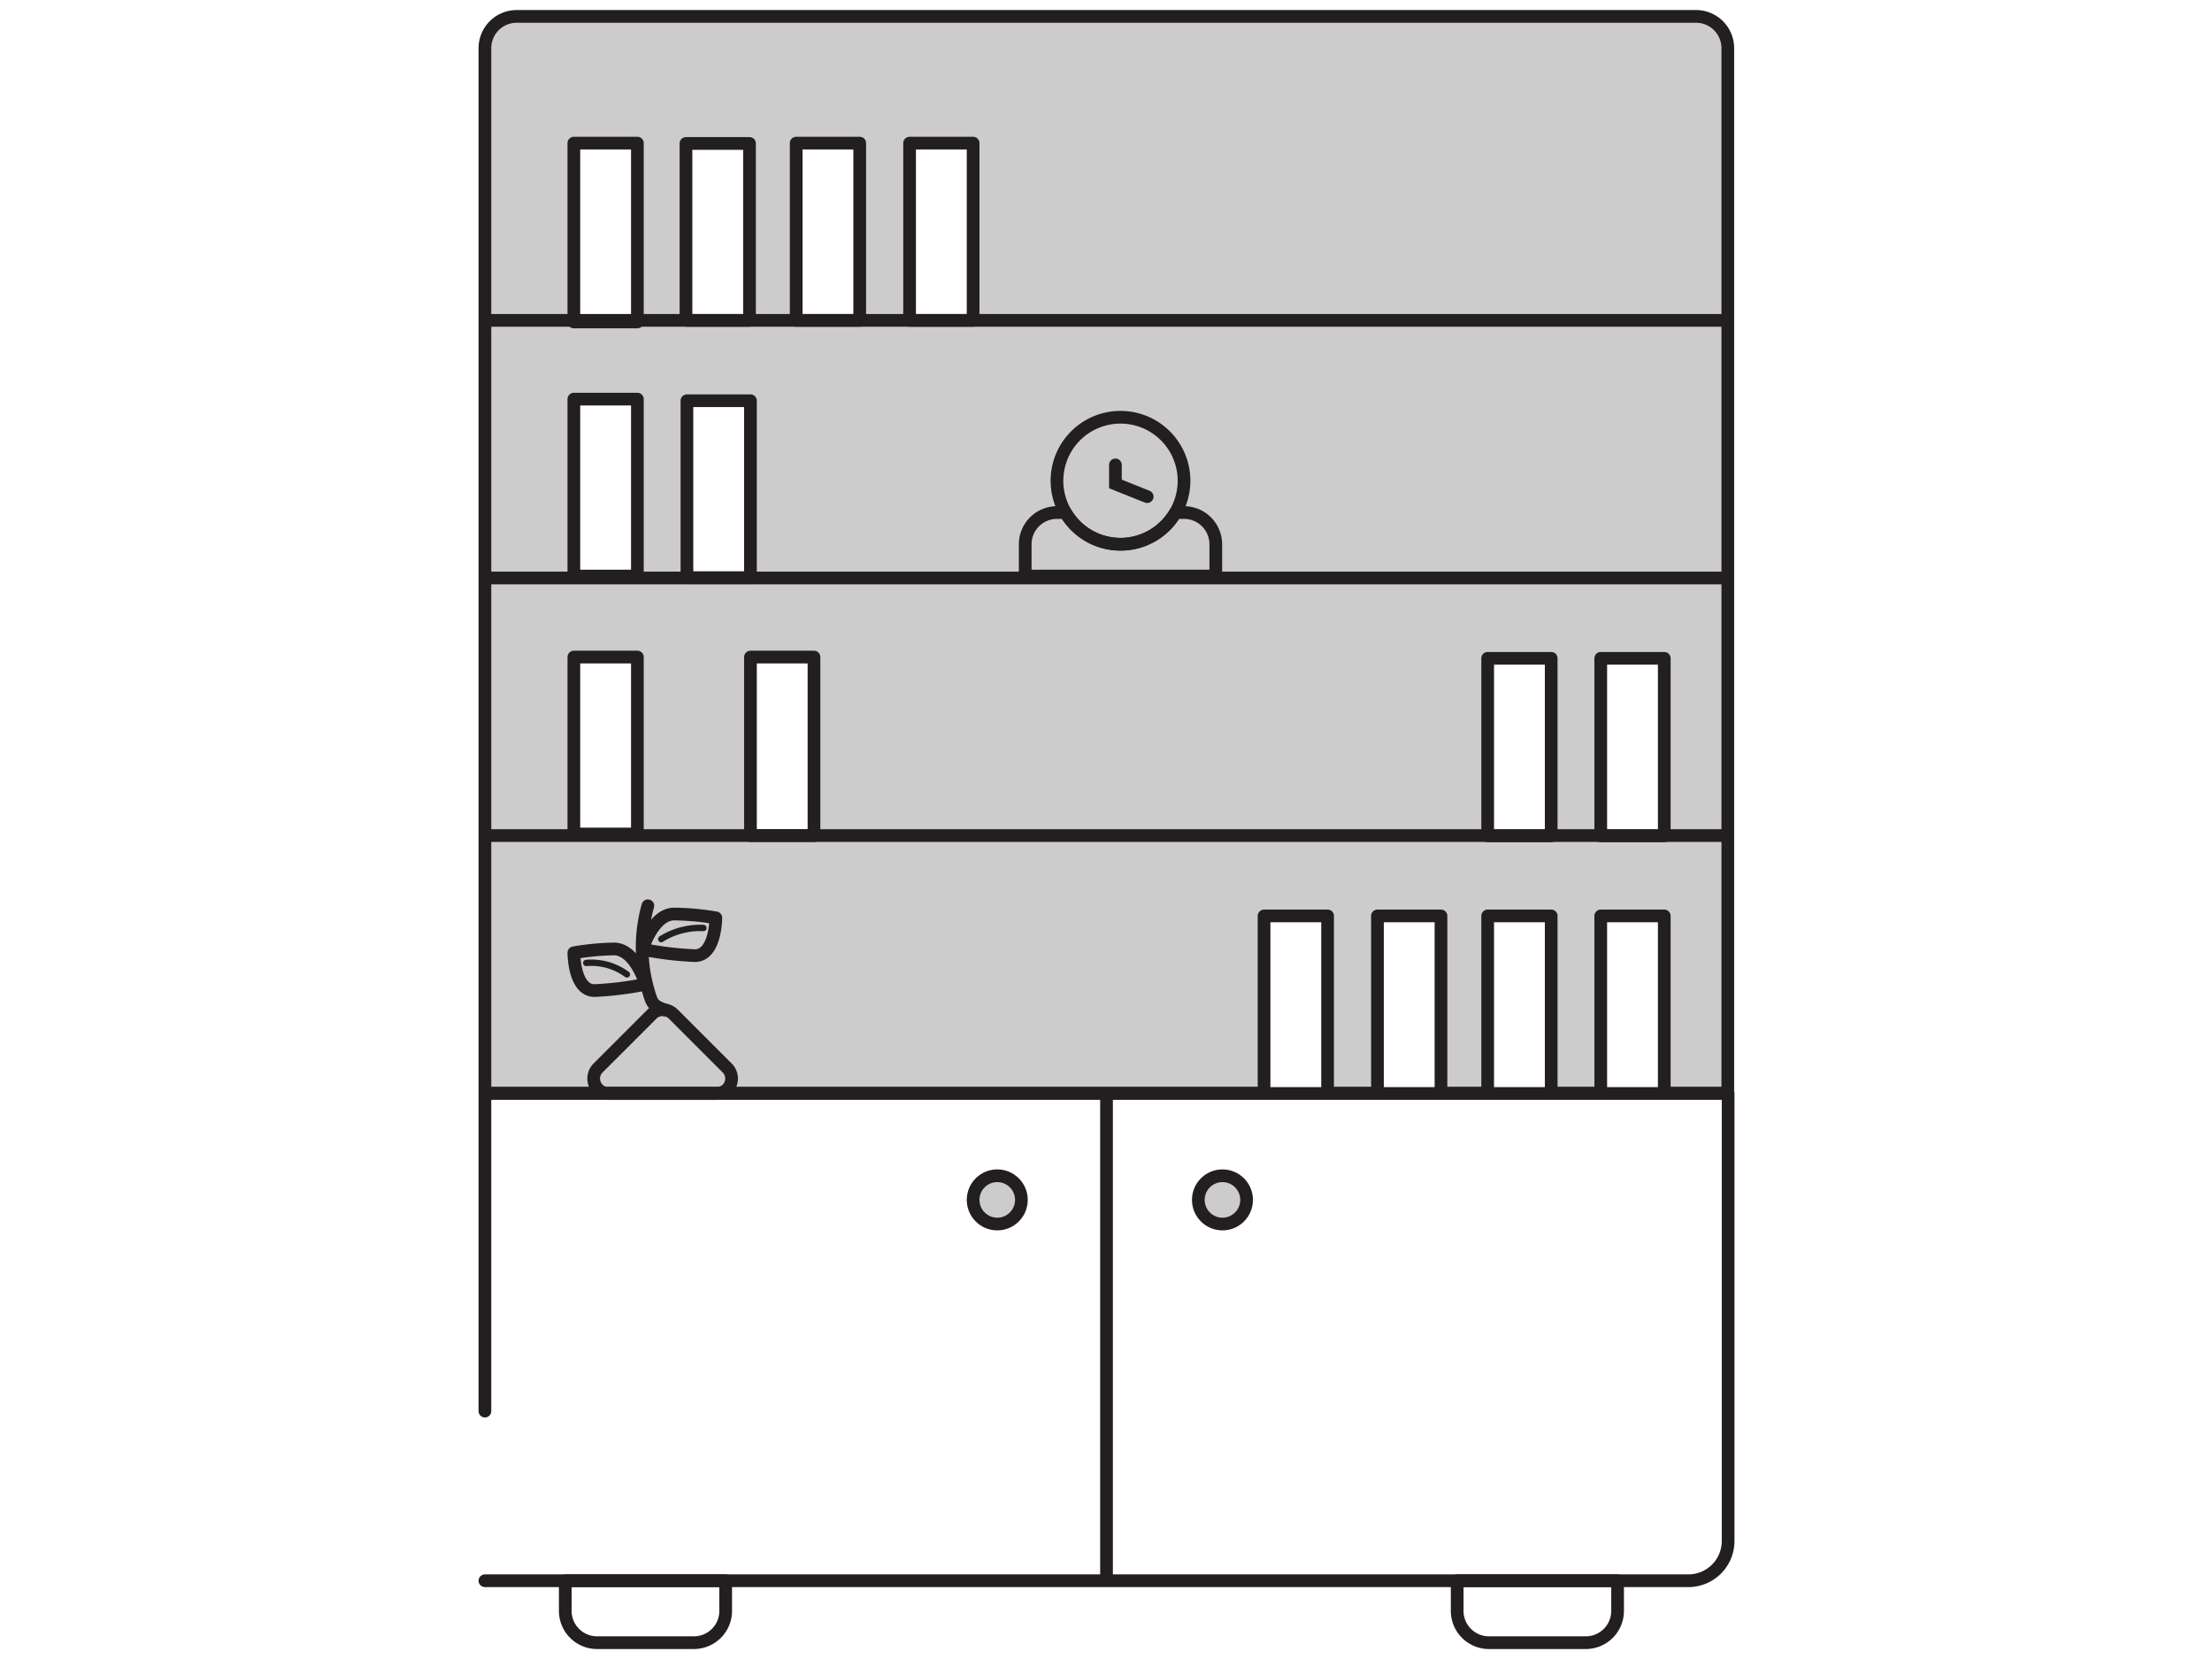 <svg xmlns="http://www.w3.org/2000/svg" xmlns:xlink="http://www.w3.org/1999/xlink" width="640" height="480" viewBox="0 0 640 480" xml:space="preserve"><desc>Created with Fabric.js 3.6.6</desc><defs></defs><g transform="matrix(9.19 0 0 9.19 320.15 240.01)"><g style="">		<g transform="matrix(1 0 0 1 0 -8.65)" id="Layer_1-2"><path style="stroke: rgb(35,31,32); stroke-width: 0.4; stroke-dasharray: none; stroke-linecap: round; stroke-dashoffset: 0; stroke-linejoin: round; stroke-miterlimit: 4; fill: rgb(204,204,204); fill-rule: nonzero; opacity: 1;" transform=" translate(-19.77, -17.15)" d="M 38.34 0.2 H 1.2 a 1 1 0 0 0 -1 1 V 34.1 H 24.73 V 28.52 h 2 V 34.1 H 28.3 V 28.52 h 2 V 34.1 h 1.47 V 28.52 h 2 V 34.1 h 1.56 V 28.52 h 2 V 34.1 h 2 V 1.2 A 1 1 0 0 0 38.34 0.2 Z m -31.81 4 h 2 V 9.77 h -2 Z M 5 25.94 H 3 V 20.37 H 5 Z m 0 -8.12 H 3 V 12.25 H 5 Z m 0 -8 H 3 V 4.19 H 5 Z m 1.56 2.48 h 2 v 5.57 h -2 Z m 4 13.69 h -2 V 20.37 h 2 Z M 12 9.77 H 10 V 4.19 h 2 Z m 3.57 0 h -2 V 4.19 h 2 Z M 33.77 26 h -2 V 20.41 h 2 Z m 3.56 0 h -2 V 20.41 h 2 Z" stroke-linecap="round"></path></g>		<g transform="matrix(1 0 0 1 0 15.98)" id="Layer_1-2"><path style="stroke: rgb(35,31,32); stroke-width: 0.4; stroke-dasharray: none; stroke-linecap: round; stroke-dashoffset: 0; stroke-linejoin: round; stroke-miterlimit: 4; fill: none; fill-rule: nonzero; opacity: 1;" transform=" translate(-19.77, -41.77)" d="M 0.2 49.44 H 38.08 a 1.25 1.25 0 0 0 1.26 -1.26 V 34.1 H 0.2 v 10" stroke-linecap="round"></path></g>		<g transform="matrix(1 0 0 1 0 -16.03)" id="Layer_1-2"><line style="stroke: rgb(35,31,32); stroke-width: 0.4; stroke-dasharray: none; stroke-linecap: butt; stroke-dashoffset: 0; stroke-linejoin: miter; stroke-miterlimit: 10; fill: none; fill-rule: nonzero; opacity: 1;" x1="-19.57" y1="0" x2="19.57" y2="0"></line></g>		<g transform="matrix(1 0 0 1 0 -7.92)" id="Layer_1-2"><line style="stroke: rgb(35,31,32); stroke-width: 0.4; stroke-dasharray: none; stroke-linecap: butt; stroke-dashoffset: 0; stroke-linejoin: miter; stroke-miterlimit: 10; fill: none; fill-rule: nonzero; opacity: 1;" x1="-19.57" y1="0" x2="19.57" y2="0"></line></g>		<g transform="matrix(1 0 0 1 0 0.19)" id="Layer_1-2"><line style="stroke: rgb(35,31,32); stroke-width: 0.4; stroke-dasharray: none; stroke-linecap: butt; stroke-dashoffset: 0; stroke-linejoin: miter; stroke-miterlimit: 10; fill: none; fill-rule: nonzero; opacity: 1;" x1="-19.57" y1="0" x2="19.57" y2="0"></line></g>		<g transform="matrix(1 0 0 1 0 15.97)" id="Layer_1-2"><line style="stroke: rgb(35,31,32); stroke-width: 0.4; stroke-dasharray: none; stroke-linecap: butt; stroke-dashoffset: 0; stroke-linejoin: miter; stroke-miterlimit: 10; fill: none; fill-rule: nonzero; opacity: 1;" x1="0" y1="-7.67" x2="0" y2="7.67"></line></g>		<g transform="matrix(1 0 0 1 -14.51 24.62)" id="Layer_1-2"><path style="stroke: rgb(35,31,32); stroke-width: 0.4; stroke-dasharray: none; stroke-linecap: round; stroke-dashoffset: 0; stroke-linejoin: round; stroke-miterlimit: 4; fill: none; fill-rule: nonzero; opacity: 1;" transform=" translate(-5.26, -50.41)" d="M 2.73 49.44 H 7.78 a 0 0 0 0 1 0 0 v 0.95 a 1 1 0 0 1 -1 1 H 3.73 a 1 1 0 0 1 -1 -1 v -0.95 A 0 0 0 0 1 2.73 49.44 Z" stroke-linecap="round"></path></g>		<g transform="matrix(1 0 0 1 13.57 24.62)" id="Layer_1-2"><path style="stroke: rgb(35,31,32); stroke-width: 0.4; stroke-dasharray: none; stroke-linecap: round; stroke-dashoffset: 0; stroke-linejoin: round; stroke-miterlimit: 4; fill: none; fill-rule: nonzero; opacity: 1;" transform=" translate(-33.34, -50.41)" d="M 30.81 49.44 h 5.05 a 0 0 0 0 1 0 0 v 0.95 a 1 1 0 0 1 -1 1 H 31.81 a 1 1 0 0 1 -1 -1 v -0.95 A 0 0 0 0 1 30.81 49.44 Z" stroke-linecap="round"></path></g>		<g transform="matrix(1 0 0 1 -13.98 6.99)" id="Layer_1-2"><path style="stroke: rgb(35,31,32); stroke-width: 0.4; stroke-dasharray: none; stroke-linecap: butt; stroke-dashoffset: 0; stroke-linejoin: miter; stroke-miterlimit: 10; fill: none; fill-rule: nonzero; opacity: 1;" transform=" translate(-5.79, -32.78)" d="M 7.49 34.1 H 4.1 a 0.47 0.47 0 0 1 -0.33 -0.81 L 5.46 31.6 a 0.48 0.48 0 0 1 0.67 0 l 1.69 1.69 A 0.47 0.47 0 0 1 7.49 34.1 Z" stroke-linecap="round"></path></g>		<g transform="matrix(1 0 0 1 -14.26 4.04)" id="Layer_1-2"><path style="stroke: rgb(35,31,32); stroke-width: 0.4; stroke-dasharray: none; stroke-linecap: round; stroke-dashoffset: 0; stroke-linejoin: miter; stroke-miterlimit: 10; fill: none; fill-rule: nonzero; opacity: 1;" transform=" translate(-5.51, -29.83)" d="M 5.33 28.19 a 4.86 4.86 0 0 0 0 2.62 c 0.13 0.46 0.15 0.52 0.54 0.66" stroke-linecap="round"></path></g>		<g transform="matrix(1 0 0 1 -13.46 3.32)" id="Layer_1-2"><path style="stroke: rgb(35,31,32); stroke-width: 0.4; stroke-dasharray: none; stroke-linecap: round; stroke-dashoffset: 0; stroke-linejoin: round; stroke-miterlimit: 4; fill: none; fill-rule: nonzero; opacity: 1;" transform=" translate(-6.3, -29.12)" d="M 5.15 29.57 s 0.33 -1.11 1 -1.11 a 8.42 8.42 0 0 1 1.31 0.12 s 0 1.19 -0.66 1.19 A 10.59 10.59 0 0 1 5.15 29.57 Z" stroke-linecap="round"></path></g>		<g transform="matrix(1 0 0 1 -15.64 4.42)" id="Layer_1-2"><path style="stroke: rgb(35,31,32); stroke-width: 0.4; stroke-dasharray: none; stroke-linecap: round; stroke-dashoffset: 0; stroke-linejoin: round; stroke-miterlimit: 4; fill: none; fill-rule: nonzero; opacity: 1;" transform=" translate(-4.13, -30.22)" d="M 5.26 30.67 s -0.32 -1.11 -1 -1.11 A 8.25 8.25 0 0 0 3 29.68 s 0 1.19 0.65 1.19 A 10.4 10.4 0 0 0 5.26 30.67 Z" stroke-linecap="round"></path></g>		<g transform="matrix(1 0 0 1 -13.35 3.27)" id="Layer_1-2"><path style="stroke: rgb(35,31,32); stroke-width: 0.2; stroke-dasharray: none; stroke-linecap: round; stroke-dashoffset: 0; stroke-linejoin: round; stroke-miterlimit: 4; fill: none; fill-rule: nonzero; opacity: 1;" transform=" translate(-6.42, -29.06)" d="M 5.75 29.24 a 2.2 2.2 0 0 1 0.74 -0.3 a 2.16 2.16 0 0 1 0.59 -0.05" stroke-linecap="round"></path></g>		<g transform="matrix(1 0 0 1 -15.74 4.38)" id="Layer_1-2"><path style="stroke: rgb(35,31,32); stroke-width: 0.2; stroke-dasharray: none; stroke-linecap: round; stroke-dashoffset: 0; stroke-linejoin: round; stroke-miterlimit: 4; fill: none; fill-rule: nonzero; opacity: 1;" transform=" translate(-4.03, -30.18)" d="M 3.39 30 a 1.91 1.91 0 0 1 0.73 0.08 a 2 2 0 0 1 0.55 0.28" stroke-linecap="round"></path></g>		<g transform="matrix(1 0 0 1 -3.44 11.66)" id="Layer_1-2"><circle style="stroke: rgb(35,31,32); stroke-width: 0.4; stroke-dasharray: none; stroke-linecap: round; stroke-dashoffset: 0; stroke-linejoin: miter; stroke-miterlimit: 10; fill: rgb(204,204,204); fill-rule: nonzero; opacity: 1;" cx="0" cy="0" r="0.76"></circle></g>		<g transform="matrix(1 0 0 1 3.65 11.66)" id="Layer_1-2"><circle style="stroke: rgb(35,31,32); stroke-width: 0.4; stroke-dasharray: none; stroke-linecap: round; stroke-dashoffset: 0; stroke-linejoin: miter; stroke-miterlimit: 10; fill: rgb(204,204,204); fill-rule: nonzero; opacity: 1;" cx="0" cy="0" r="0.76"></circle></g>		<g transform="matrix(1 0 0 1 0.44 -10.98)" id="Layer_1-2"><path style="stroke: rgb(35,31,32); stroke-width: 0.4; stroke-dasharray: none; stroke-linecap: butt; stroke-dashoffset: 0; stroke-linejoin: miter; stroke-miterlimit: 10; fill: none; fill-rule: nonzero; opacity: 1;" transform=" translate(-20.21, -14.82)" d="M 22.21 14.82 a 2 2 0 1 1 -2 -2 A 2 2 0 0 1 22.21 14.82 Z" stroke-linecap="round"></path></g>		<g transform="matrix(1 0 0 1 0.44 -8.98)" id="Layer_1-2"><path style="stroke: rgb(35,31,32); stroke-width: 0.4; stroke-dasharray: none; stroke-linecap: butt; stroke-dashoffset: 0; stroke-linejoin: round; stroke-miterlimit: 4; fill: none; fill-rule: nonzero; opacity: 1;" transform=" translate(-20.21, -16.82)" d="M 23.21 16.82 v 1 h -6 v -1 a 1 1 0 0 1 1 -1 h 0.27 a 2 2 0 0 0 3.46 0 h 0.27 A 1 1 0 0 1 23.21 16.82 Z" stroke-linecap="round"></path></g>		<g transform="matrix(1 0 0 1 0.78 -10.98)" id="Layer_1-2"><polyline style="stroke: rgb(35,31,32); stroke-width: 0.4; stroke-dasharray: none; stroke-linecap: round; stroke-dashoffset: 0; stroke-linejoin: miter; stroke-miterlimit: 10; fill: none; fill-rule: nonzero; opacity: 1;" points="-0.5,-0.5 -0.5,0.1 0.5,0.5 "></polyline></g></g></g></svg>
